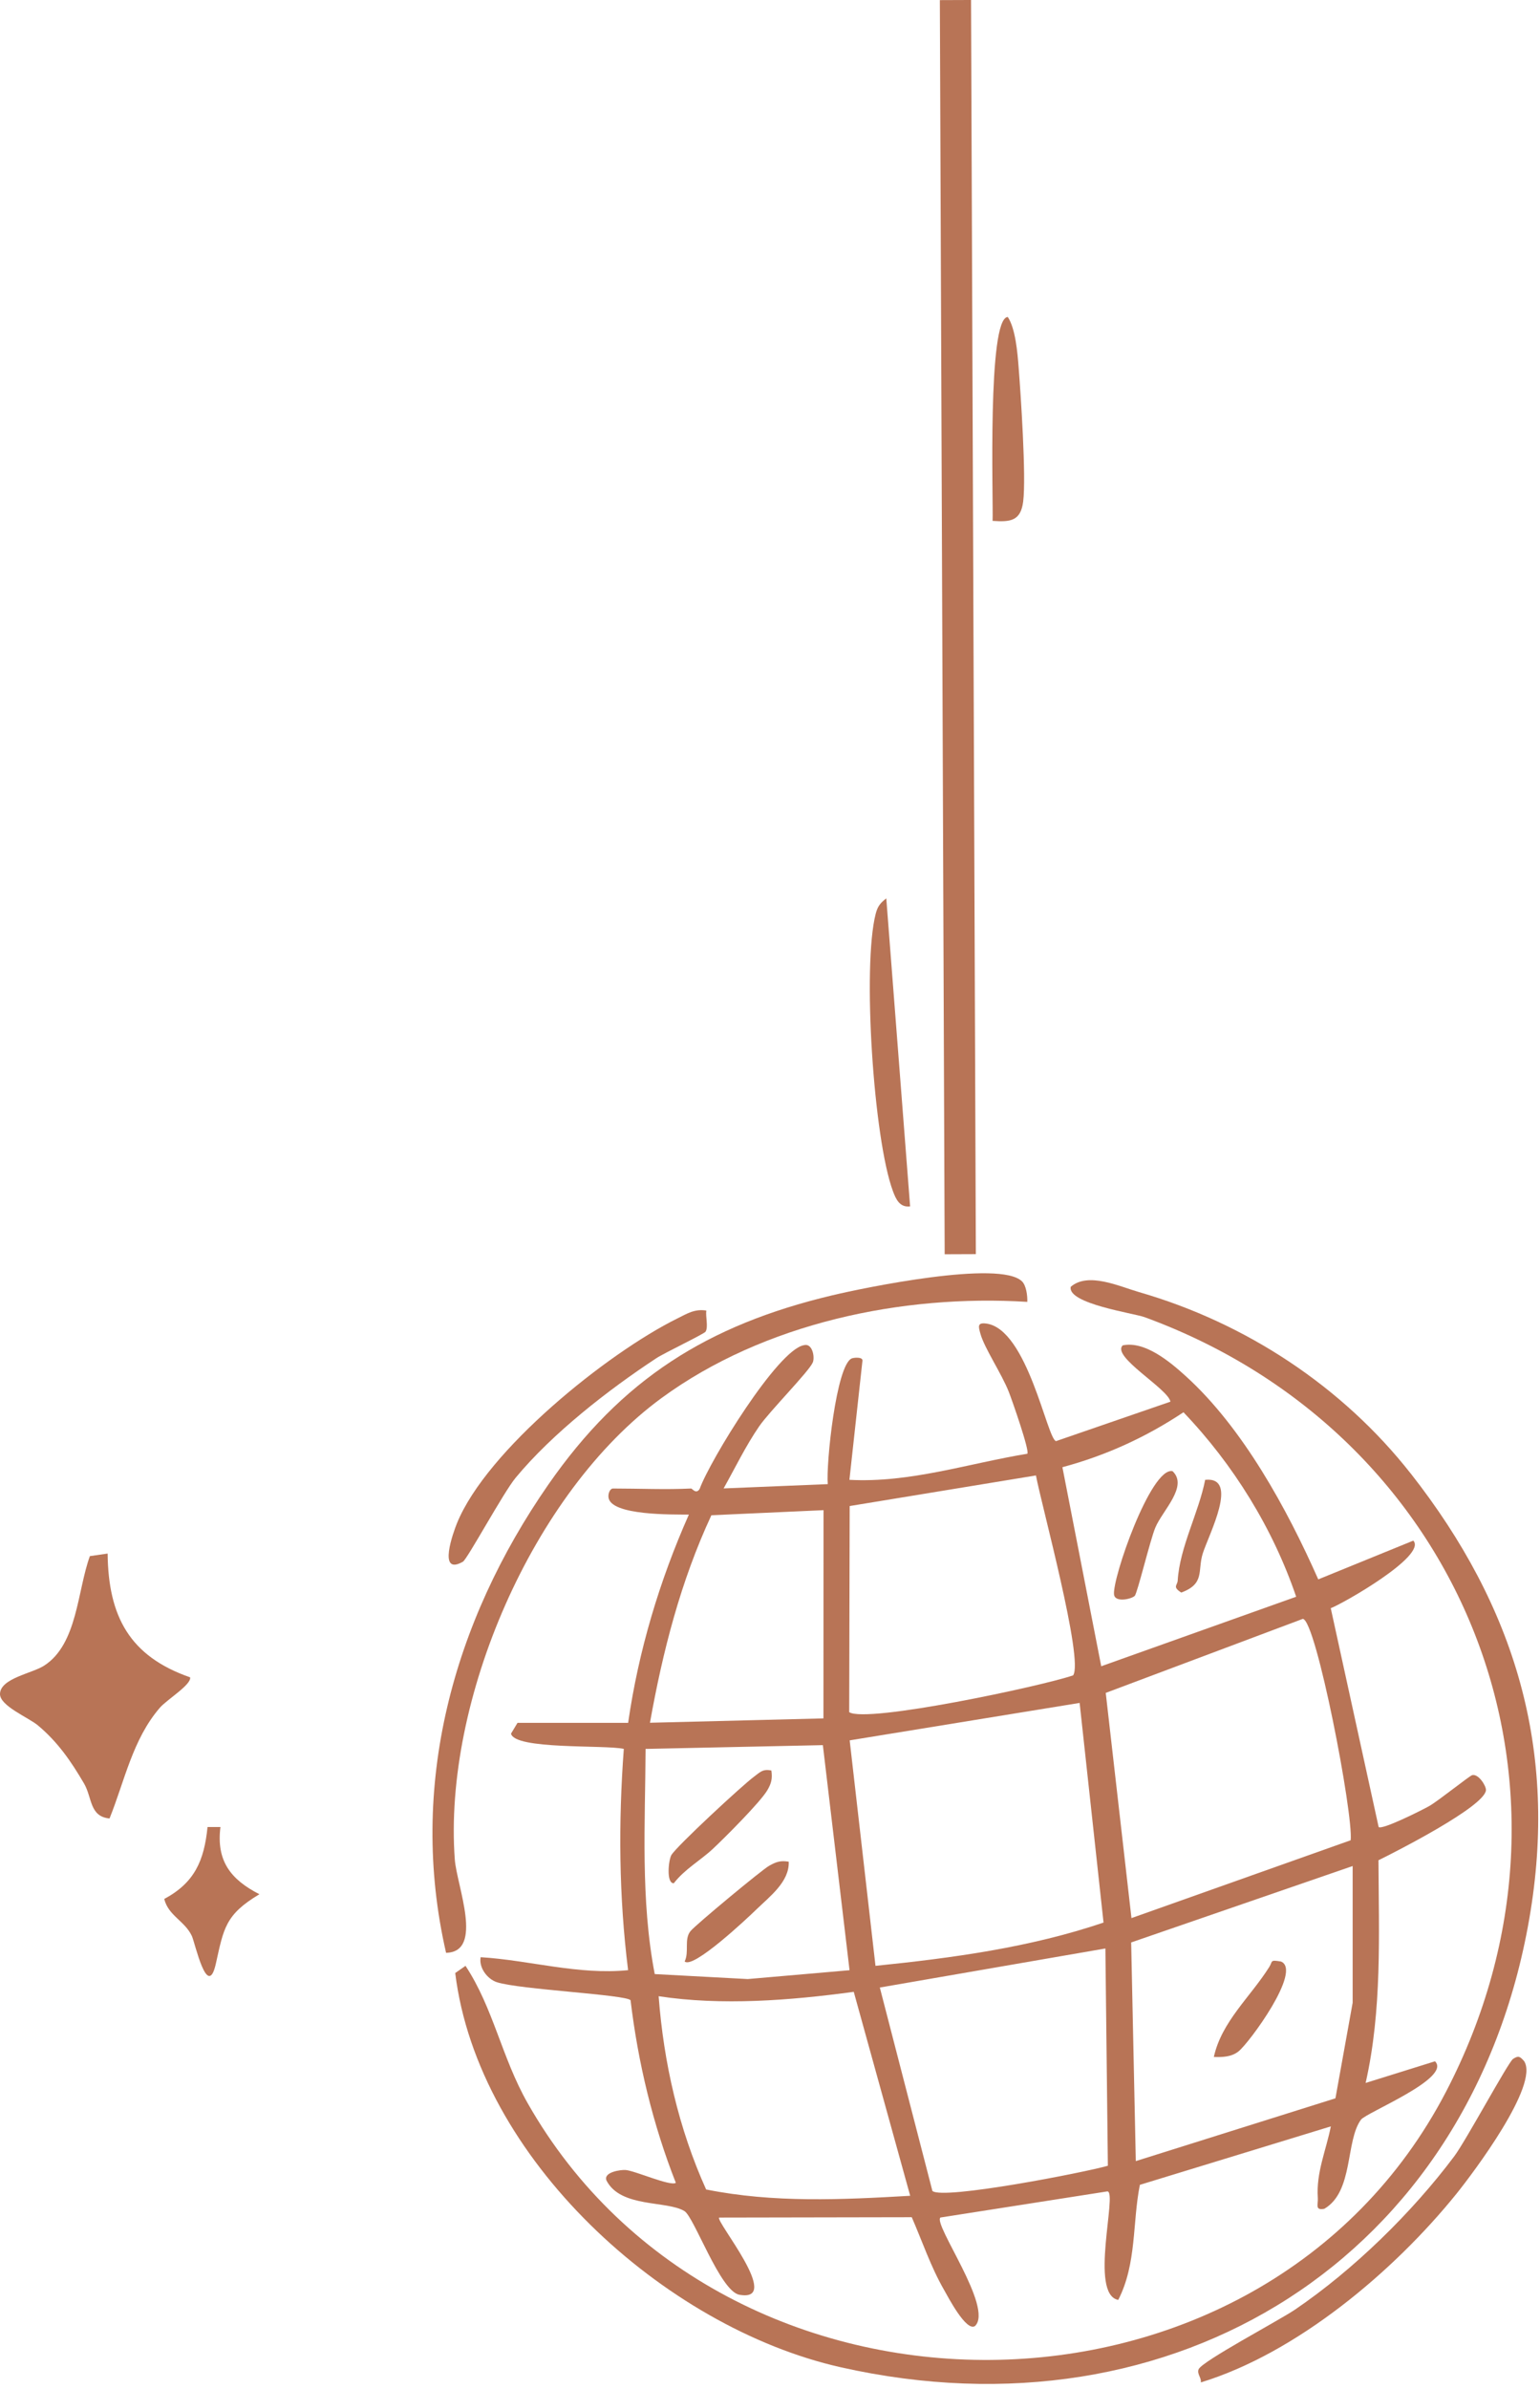 <?xml version="1.0" encoding="utf-8"?>
<svg xmlns="http://www.w3.org/2000/svg" fill="none" height="100%" overflow="visible" preserveAspectRatio="none" style="display: block;" viewBox="0 0 207 321" width="100%">
<g clip-path="url(#clip0_0_352)" id="Capa_1">
<path d="M14.467 208.761C14.56 217.204 17.423 222.557 25.551 225.385C25.779 226.347 22.402 228.405 21.487 229.472C17.825 233.711 16.752 239.321 14.723 244.353C12.006 244.09 12.414 241.56 11.289 239.641C9.54 236.656 7.767 234.079 5.097 231.845C3.831 230.784 -0.029 229.233 0 227.618C0.041 225.519 4.304 224.866 5.925 223.822C10.426 220.93 10.379 213.758 12.082 209.099L14.467 208.755V208.761ZM19.061 226.324C15.703 225.245 15.114 221.356 12.735 219.251C12.77 223.344 8.811 225.741 5.744 227.706C8.484 229.939 12.006 232.399 13.271 235.799L14.473 236.16C14.834 232.959 17.236 230.143 19.056 227.595L19.067 226.318L19.061 226.324Z" fill="#B87456" id="Vector"/>
<path d="M29.633 245.489C29.05 250.043 30.998 252.55 34.869 254.533C30.263 257.279 30.065 259.157 29.021 263.833C27.896 268.894 26.211 261.04 25.785 260.136C24.823 258.101 22.636 257.431 22.076 255.168C26.146 252.988 27.441 250.032 27.896 245.501H29.633V245.489Z" fill="#B87456" id="Vector_2"/>
<path d="M15.227 215.494C14.459 221.173 17.024 224.299 22.124 226.771C16.056 230.195 15.795 232.537 14.42 238.368C12.938 244.678 10.718 234.885 10.157 233.758C8.89 231.221 6.01 230.384 5.272 227.564C10.634 224.844 12.339 221.158 12.938 215.509H15.227V215.494Z" fill="#B87456" id="Vector_3"/>
<path d="M92.898 200.015C93.044 200.009 93.569 200.849 94.047 200.062C95.428 196.248 104.536 181.362 108.058 180.756C109.201 180.435 109.557 182.371 109.248 183.082C108.723 184.307 103.44 189.636 102.041 191.665C100.233 194.295 98.822 197.228 97.265 200.003L111.265 199.426C111.02 196.744 112.402 183.397 114.49 182.534C114.752 182.423 115.936 182.301 115.93 182.814L114.175 198.849C122.314 199.286 130.151 196.645 138.087 195.344C138.437 194.989 136.023 188.108 135.603 187.041C134.635 184.569 132.303 181.135 131.778 179.199C131.527 178.283 131.335 177.689 132.548 177.846C138.116 178.552 140.746 193.397 141.947 193.648L157.323 188.347C157.02 186.604 149.34 182.283 150.915 180.779C153.877 180.167 157.206 182.942 159.346 184.878C167.066 191.863 173.014 202.785 177.194 212.225L189.97 207.018C191.859 209.035 180.407 215.537 178.874 216.096L185.311 245.501C185.783 245.927 191.177 243.21 192.11 242.685C193.322 241.997 197.538 238.609 197.888 238.528C198.739 238.323 199.777 239.991 199.736 240.551C199.561 242.749 187.608 248.831 185.287 249.968C185.334 259.997 185.783 270.067 183.562 279.891L192.885 276.982C195.177 279.233 183.637 283.874 182.943 284.819C180.833 287.664 181.97 294.48 178.011 296.801C176.699 297.046 177.2 296.224 177.136 295.349C176.897 291.92 178.238 288.999 178.885 285.728L153.218 293.582C152.197 298.638 152.816 304.165 150.308 309.046C146.361 308.299 150.244 294.515 148.851 294.463L126.414 297.973C125.387 298.865 133.568 310.072 131.067 312.544C129.889 313.401 127.387 308.556 126.892 307.693C125.102 304.579 123.976 301.192 122.554 297.932L96.671 297.979C96.082 298.387 105.323 309.425 99.382 308.352C96.805 307.885 93.312 297.915 92 297.11C89.65 295.67 83.429 296.696 81.522 293.005C81.055 291.862 83.464 291.536 84.088 291.588C85.359 291.687 90.169 293.833 90.84 293.308C87.761 285.489 85.761 277.157 84.758 268.784C84.251 268.026 69.738 267.332 66.782 266.352C65.47 265.915 64.344 264.37 64.607 262.994C71.213 263.402 77.697 265.402 84.426 264.737C83.19 254.848 83.114 244.918 83.849 235C81.265 234.434 69.178 235.134 68.688 232.953L69.563 231.501H84.432C85.819 221.846 88.647 212.411 92.595 203.519C90.519 203.496 82.088 203.683 81.79 201.204C81.72 200.645 82.023 200.015 82.391 200.015C85.866 200.015 89.417 200.184 92.886 200.015H92.898ZM174.226 214.557C171.095 205.368 165.795 196.796 159.078 189.77C154.04 193.117 148.681 195.572 142.804 197.152L148.023 223.898L174.226 214.557ZM139.247 198.26L114.21 202.371L114.145 230.067C116.46 231.595 140.116 226.551 144.244 225.122C145.696 223.07 139.964 202.126 139.247 198.26ZM110.688 202.925L95.621 203.607C91.493 212.481 89.085 221.869 87.365 231.49L110.682 230.907L110.694 202.925H110.688ZM152.087 257.74L181.55 247.28C181.935 243.834 176.909 217.665 175.118 217.531L148.629 227.478L152.087 257.746V257.74ZM117.685 264.154C128.035 263.099 138.448 261.688 148.332 258.341L145.119 228.825L114.21 233.857L117.679 264.154H117.685ZM110.6 234.498L86.776 235.006C86.729 244.994 86.082 255.245 88.006 265.262L100.507 265.932L114.192 264.743L110.606 234.504L110.6 234.498ZM181.818 269.11V250.743L152.046 261.011L152.67 290.393L179.503 281.956L181.818 269.11ZM148.582 261.822L118.262 267.069L125.329 294.404C126.723 295.635 145.836 291.909 148.915 291.017L148.582 261.828V261.822ZM114.758 267.647C106.221 268.807 97.009 269.53 88.531 268.236C89.207 277.163 91.225 286.043 94.915 294.206C104.006 296.031 113.172 295.582 122.344 295.052L114.758 267.647Z" fill="#B87456" id="Vector_4"/>
<path d="M189.642 198.021C203.654 215.886 209.496 235.163 205.555 257.863C197.648 303.378 157.958 328.212 113.008 318.095C89.235 312.742 64.244 289.99 61.189 265.122L62.571 264.154C66.332 269.862 67.422 276.445 70.932 282.62C97.27 328.958 169.543 328.771 194.365 281.075C215.741 240.003 196.762 192.656 153.829 176.983C152.407 176.464 143.456 175.181 143.923 172.913C146.255 170.884 150.453 172.855 153.112 173.625C167.485 177.77 180.488 186.353 189.642 198.027V198.021Z" fill="#B87456" id="Vector_5"/>
<path d="M130.523 -0.001L126.331 0.015L126.978 168.537L131.17 168.521L130.523 -0.001Z" fill="#B87456" id="Vector_6"/>
<path d="M137.363 172.167C137.952 172.744 138.115 174.108 138.086 174.936C121.282 173.893 102.699 177.776 88.915 187.863C71.58 200.551 59.562 228.551 61.131 249.857C61.393 253.384 65.073 262.3 59.959 262.405C54.816 240.014 60.874 217.956 73.708 199.484C83.562 185.303 95.113 178.044 111.842 174.062C116.273 173.006 134.389 169.274 137.363 172.172V172.167Z" fill="#B87456" id="Vector_7"/>
<path d="M161.408 320.13C161.519 319.518 160.86 318.981 161.111 318.369C161.554 317.29 171.974 311.774 174.073 310.346C181.921 305.011 189.769 297.349 195.466 289.757C197.052 287.641 202.731 277.093 203.373 276.667C204.125 276.166 204.329 276.358 204.865 276.959C206.941 280.148 198.014 291.99 195.798 294.748C187.379 305.197 174.318 316.188 161.414 320.13H161.408Z" fill="#B87456" id="Vector_8"/>
<path d="M94.938 176.109C94.827 176.919 95.223 178.319 94.844 178.931C94.646 179.252 89.299 181.794 88.221 182.505C81.742 186.768 74.25 192.604 69.305 198.575C67.661 200.563 62.804 209.525 62.221 209.852C58.746 211.834 60.973 205.794 61.422 204.686C65.416 194.867 81.608 181.835 91.048 177.164C92.343 176.523 93.369 175.852 94.938 176.103V176.109Z" fill="#B87456" id="Vector_9"/>
<path d="M122.338 162.109C120.939 162.283 120.425 161.141 120.023 160.056C117.417 153.047 115.895 129.817 117.708 122.785C117.971 121.771 118.326 121.345 119.131 120.721L122.332 162.103L122.338 162.109Z" fill="#B87456" id="Vector_10"/>
<path d="M133.421 69.988C133.526 67.311 132.692 42.699 135.462 42.594C136.5 44.151 136.768 47.405 136.914 49.294C137.199 52.892 137.952 64.052 137.532 67.393C137.199 70.028 135.794 70.157 133.421 69.993V69.988Z" fill="#B87456" id="Vector_11"/>
<path d="M166.488 275.641C165.538 276.405 164.308 276.44 163.159 276.399C164.208 271.635 168.08 268.329 170.599 264.323C171.106 263.519 170.657 263.32 172.191 263.577C175.06 264.79 167.929 274.481 166.488 275.641Z" fill="#B87456" id="Vector_12"/>
<path d="M106.017 250.161C106.128 252.849 103.457 254.843 101.661 256.586C100.478 257.735 93.148 264.644 92.029 263.566C92.676 262.23 91.906 260.569 92.834 259.467C93.556 258.604 102.39 251.268 103.376 250.714C104.361 250.161 104.921 249.98 106.023 250.161H106.017Z" fill="#B87456" id="Vector_13"/>
<path d="M103.684 237.915C103.841 238.994 103.684 239.641 103.136 240.568C102.209 242.148 97.421 246.936 95.835 248.422C94.174 249.979 92.028 251.163 90.57 253.058C89.527 253.093 89.859 249.921 90.244 249.268C90.967 248.055 99.818 239.863 101.328 238.755C102.127 238.172 102.506 237.653 103.684 237.909V237.915Z" fill="#B87456" id="Vector_14"/>
<path d="M152.523 214.446C152.051 214.89 149.905 215.35 149.748 214.289C149.445 212.213 154.704 197.065 157.608 197.683C159.759 199.724 156.255 202.966 155.293 205.269C154.593 206.948 152.873 214.12 152.523 214.446Z" fill="#B87456" id="Vector_15"/>
<path d="M161.999 198.849C166.617 198.382 162.489 206.172 161.672 208.738C160.938 211.053 162.01 212.802 158.78 213.997C157.562 213.216 158.261 213.041 158.302 212.382C158.57 207.904 161.13 203.257 161.993 198.849H161.999Z" fill="#B87456" id="Vector_16"/>
</g>
<defs>
<clipPath id="clip0_0_352">
<rect fill="white" height="320.334" width="206.761"/>
</clipPath>
</defs>
</svg>